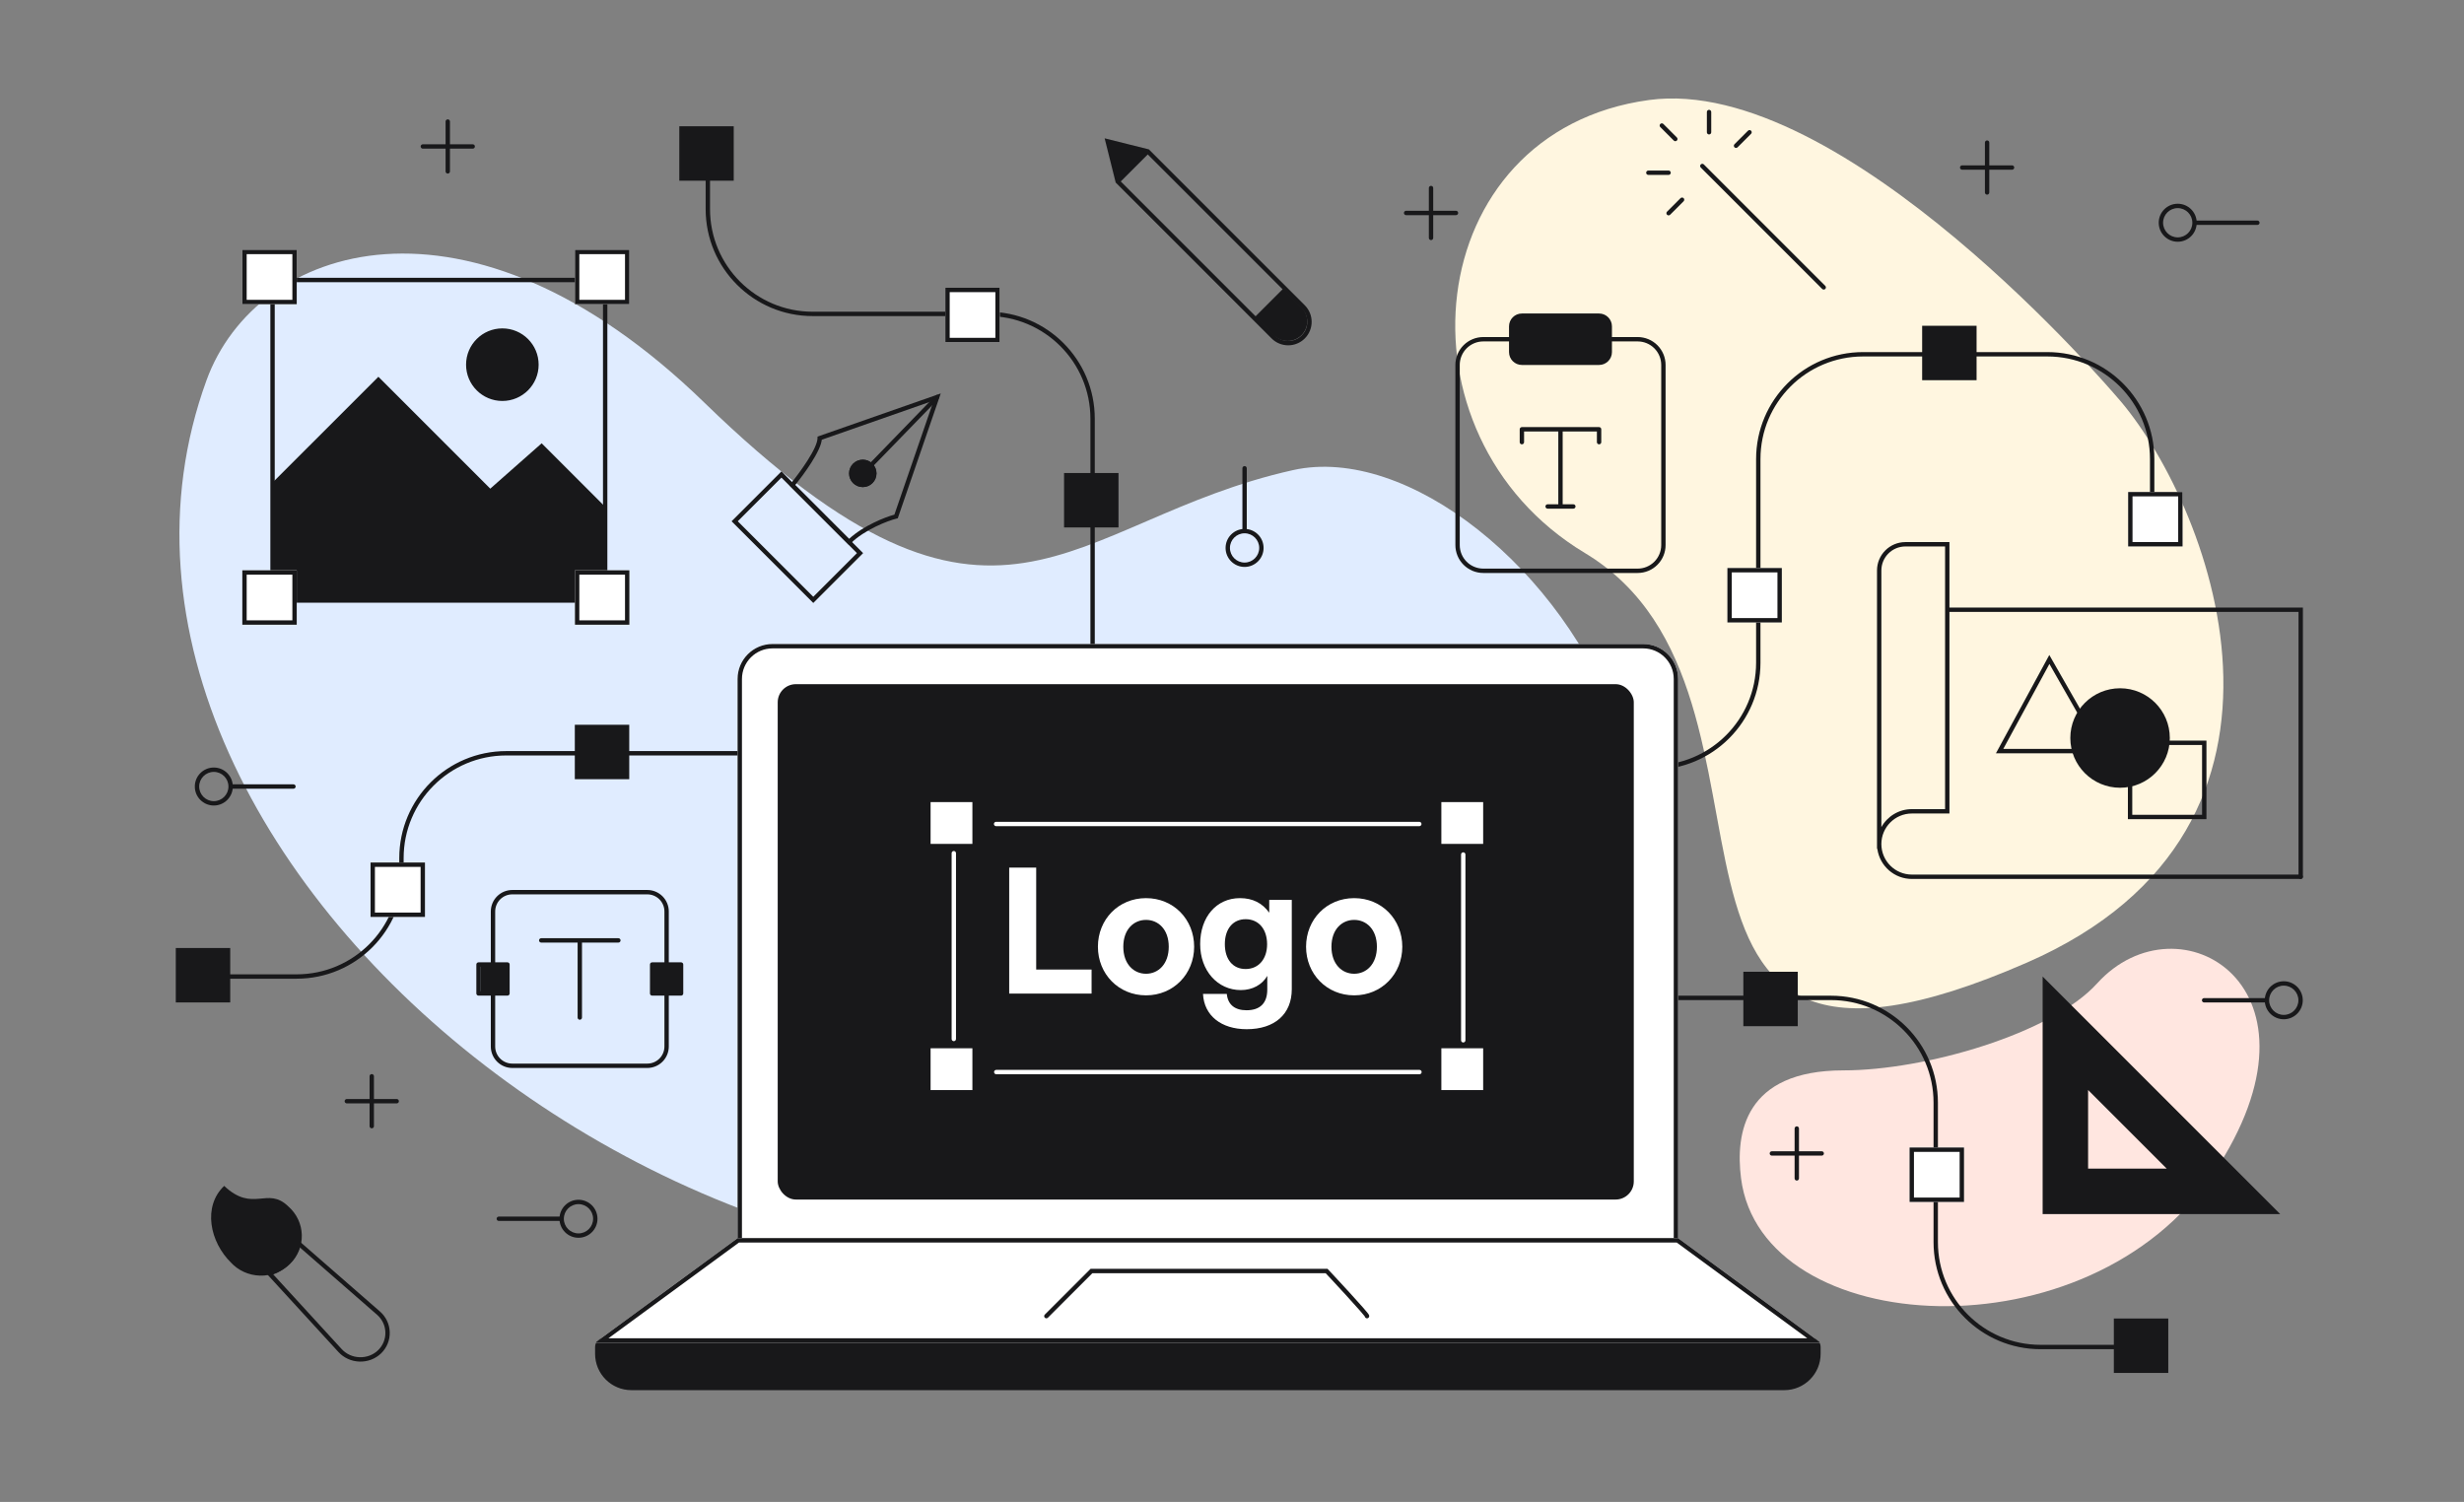 <svg width="543" height="331" viewBox="0 0 543 331" fill="none" xmlns="http://www.w3.org/2000/svg">
<rect x="0" y="0" width="543" height="331" fill="#808080" stroke="none"/>
<g clip-path="url(#clip0_2704_166415)">
<path d="M406.266 235.891C384.382 235.891 382.436 249.824 383.675 259.644C388.164 295.222 460.444 299.631 487.844 258.537C515.243 217.443 480.103 196.878 462.136 216.737C452.144 227.78 424.231 235.892 406.266 235.891Z" fill="#FFE6E0"/>
<path d="M446.641 212.158C515.639 182.047 486.342 109.799 466.486 87.448C466.488 87.49 406.245 16.203 363.388 22.042C312.732 28.944 306.051 95.898 349.264 121.867C401.055 152.991 350.409 254.153 446.641 212.158Z" fill="#FFF6E0"/>
<path d="M155.186 88.697C103.104 38.115 56.443 53.758 45.515 83.79C5.925 192.595 171.374 321.586 297.005 266.891C422.635 212.197 335.138 92.44 284.968 103.599C234.798 114.758 220.288 151.924 155.186 88.697Z" fill="#E0ECFF"/>
<path fill-rule="evenodd" clip-rule="evenodd" d="M155.989 30.487C155.723 30.487 155.507 30.703 155.507 30.969V46.076C155.507 59.1 166.065 69.658 179.089 69.658H217.679C230.171 69.658 240.298 79.785 240.298 92.277V142.905C240.298 155.398 230.171 165.525 217.679 165.525H111.57C98.547 165.525 87.989 176.083 87.989 189.106V192.105C87.989 204.597 77.862 214.724 65.37 214.724H42.934C42.668 214.724 42.453 214.94 42.453 215.206C42.453 215.471 42.668 215.687 42.934 215.687H65.37C78.393 215.687 88.951 205.129 88.951 192.105V189.106C88.951 176.614 99.078 166.487 111.57 166.487H217.679C230.703 166.487 241.261 155.929 241.261 142.905V92.277C241.261 79.254 230.703 68.696 217.679 68.696H179.089C166.597 68.696 156.47 58.569 156.47 46.076V30.969C156.47 30.703 156.254 30.487 155.989 30.487Z" fill="#18181A"/>
<path fill-rule="evenodd" clip-rule="evenodd" d="M333.462 219.917C333.462 219.651 333.677 219.435 333.943 219.435H403.485C416.508 219.435 427.066 229.993 427.066 243.017V273.756C427.066 286.248 437.193 296.375 449.686 296.375H470.027C470.293 296.375 470.509 296.591 470.509 296.856C470.509 297.122 470.293 297.338 470.027 297.338H449.686C436.662 297.338 426.104 286.78 426.104 273.756V243.017C426.104 230.525 415.977 220.398 403.485 220.398H333.943C333.677 220.398 333.462 220.182 333.462 219.917Z" fill="#18181A"/>
<path fill-rule="evenodd" clip-rule="evenodd" d="M294.356 169.146C294.356 169.412 294.572 169.627 294.838 169.627H364.379C377.403 169.627 387.961 159.069 387.961 146.046V101.175C387.961 88.683 398.088 78.556 410.58 78.556H451.18C463.672 78.556 473.799 88.683 473.799 101.175V115.646C473.799 115.912 474.014 116.128 474.28 116.128C474.546 116.128 474.761 115.912 474.761 115.646V101.175C474.761 88.151 464.203 77.593 451.18 77.593H410.58C397.556 77.593 386.998 88.151 386.998 101.175V146.046C386.998 158.538 376.871 168.665 364.379 168.665H294.838C294.572 168.665 294.356 168.88 294.356 169.146Z" fill="#18181A"/>
<path fill-rule="evenodd" clip-rule="evenodd" d="M118.79 207.246C118.79 206.98 119.006 206.765 119.271 206.765H136.276C136.542 206.765 136.757 206.98 136.757 207.246C136.757 207.512 136.542 207.728 136.276 207.728H128.255V224.251C128.255 224.517 128.039 224.732 127.774 224.732C127.508 224.732 127.292 224.517 127.292 224.251V207.728H119.271C119.006 207.728 118.79 207.512 118.79 207.246Z" fill="#18181A"/>
<path fill-rule="evenodd" clip-rule="evenodd" d="M109.548 197.523C110.436 196.636 111.639 196.137 112.894 196.137H142.652C143.907 196.137 145.111 196.636 145.999 197.523C146.886 198.411 147.385 199.614 147.385 200.87V212.079H150.092C150.358 212.079 150.573 212.294 150.573 212.56V218.937C150.573 219.203 150.358 219.418 150.092 219.418H147.385V230.627C147.385 231.883 146.886 233.086 145.999 233.974C145.111 234.861 143.907 235.36 142.652 235.36H112.894C111.639 235.36 110.436 234.861 109.548 233.974C108.661 233.086 108.162 231.883 108.162 230.627V219.418H105.455C105.189 219.418 104.974 219.203 104.974 218.937V212.56C104.974 212.294 105.189 212.079 105.455 212.079H108.162V200.87C108.162 199.614 108.661 198.411 109.548 197.523ZM109.125 212.079H111.832C112.097 212.079 112.313 212.294 112.313 212.56V218.937C112.313 219.203 112.097 219.418 111.832 219.418H109.125V230.627C109.125 231.627 109.522 232.586 110.229 233.293C110.936 234 111.895 234.397 112.894 234.397H142.652C143.652 234.397 144.611 234 145.318 233.293C146.025 232.586 146.422 231.627 146.422 230.627V219.418H143.715C143.449 219.418 143.234 219.203 143.234 218.937V212.56C143.234 212.294 143.449 212.079 143.715 212.079H146.422V200.87C146.422 199.87 146.025 198.911 145.318 198.204C144.611 197.497 143.652 197.1 142.652 197.1H112.894C111.895 197.1 110.936 197.497 110.229 198.204C109.522 198.911 109.125 199.87 109.125 200.87V212.079ZM105.936 213.041V218.456H111.35V213.041H105.936ZM144.196 213.041V218.456H149.611V213.041H144.196Z" fill="#18181A"/>
<rect x="105.886" y="212.783" width="5.932" height="5.932" fill="#18181A"/>
<rect x="143.85" y="212.783" width="5.932" height="5.932" fill="#18181A"/>
<path d="M352.394 69.09H335.384C333.818 69.09 332.549 70.359 332.549 71.925V77.595C332.549 79.161 333.818 80.43 335.384 80.43H352.394C353.96 80.43 355.23 79.161 355.23 77.595V71.925C355.23 70.359 353.96 69.09 352.394 69.09Z" fill="#18181A"/>
<path fill-rule="evenodd" clip-rule="evenodd" d="M326.879 75.242C325.503 75.242 324.183 75.788 323.21 76.761C322.237 77.734 321.69 79.054 321.69 80.43V120.122C321.69 121.498 322.237 122.818 323.21 123.791C324.183 124.764 325.503 125.311 326.879 125.311H360.9C362.276 125.311 363.596 124.764 364.569 123.791C365.542 122.818 366.089 121.498 366.089 120.122V80.43C366.089 79.054 365.542 77.734 364.569 76.761C363.596 75.788 362.276 75.242 360.9 75.242H355.23C354.964 75.242 354.749 75.026 354.749 74.76C354.749 74.495 354.964 74.279 355.23 74.279H360.9C362.531 74.279 364.096 74.927 365.25 76.081C366.403 77.234 367.051 78.799 367.051 80.43V120.122C367.051 121.753 366.403 123.318 365.25 124.471C364.096 125.625 362.531 126.273 360.9 126.273H326.879C325.248 126.273 323.683 125.625 322.529 124.471C321.376 123.318 320.728 121.753 320.728 120.122V80.43C320.728 78.799 321.376 77.234 322.529 76.081C323.683 74.927 325.248 74.279 326.879 74.279H332.549C332.815 74.279 333.03 74.495 333.03 74.76C333.03 75.026 332.815 75.242 332.549 75.242H326.879Z" fill="#18181A"/>
<path fill-rule="evenodd" clip-rule="evenodd" d="M334.903 94.606C334.903 94.34 335.119 94.125 335.385 94.125H352.395C352.661 94.125 352.876 94.34 352.876 94.606V97.441C352.876 97.707 352.661 97.922 352.395 97.922C352.129 97.922 351.914 97.707 351.914 97.441V95.087H344.371V111.135H346.725C346.991 111.135 347.206 111.351 347.206 111.616C347.206 111.882 346.991 112.098 346.725 112.098H341.055C340.789 112.098 340.573 111.882 340.573 111.616C340.573 111.351 340.789 111.135 341.055 111.135H343.409V95.087H335.866V97.441C335.866 97.707 335.65 97.922 335.385 97.922C335.119 97.922 334.903 97.707 334.903 97.441V94.606Z" fill="#18181A"/>
<path d="M450.143 267.566V215.206L502.503 267.566H450.143Z" fill="#18181A"/>
<path d="M459.661 258.047V239.007L478.701 258.047H459.661Z" fill="#FFE6E0" stroke="#18181A" stroke-linecap="round"/>
<g clip-path="url(#clip1_2704_166415)">
<path d="M50.978 278.328C46.215 273.714 44.637 265.873 49.401 261.349C55.804 267.381 58.897 261.349 63.537 265.873C64.444 266.667 65.176 267.633 65.688 268.713C66.199 269.792 66.48 270.962 66.511 272.151C66.544 273.34 66.327 274.522 65.874 275.626C65.422 276.731 64.743 277.733 63.88 278.573C63.016 279.413 61.986 280.072 60.852 280.511C59.719 280.949 58.505 281.158 57.286 281.123C56.067 281.089 54.868 280.813 53.762 280.312C52.656 279.81 51.667 279.094 50.855 278.208L50.978 278.328Z" fill="#18181A"/>
<path fill-rule="evenodd" clip-rule="evenodd" d="M85.886 293.563C85.917 294.426 85.766 295.287 85.442 296.091C85.119 296.895 84.63 297.626 84.007 298.237L84.005 298.239C83.374 298.851 82.621 299.329 81.793 299.643C80.966 299.956 80.083 300.101 79.197 300.066C78.322 300.038 77.462 299.837 76.669 299.475C75.876 299.113 75.165 298.596 74.582 297.956C74.581 297.956 74.581 297.956 74.581 297.956L58.999 280.957C58.885 280.833 58.844 280.66 58.891 280.499C58.937 280.337 59.064 280.212 59.226 280.168C60.63 279.781 61.907 279.048 62.935 278.042L62.944 278.033L62.944 278.034C64.145 276.918 64.961 275.47 65.282 273.887C65.316 273.719 65.437 273.582 65.599 273.527C65.762 273.472 65.941 273.508 66.07 273.62L83.716 289.015C83.716 289.015 83.716 289.016 83.717 289.016C84.376 289.588 84.91 290.287 85.283 291.069C85.656 291.851 85.861 292.7 85.886 293.563ZM84.549 295.732C84.823 295.052 84.95 294.325 84.924 293.595L84.924 293.591L84.924 293.591C84.903 292.863 84.73 292.145 84.414 291.484C84.098 290.822 83.646 290.229 83.085 289.742L83.084 289.742L66.028 274.861C65.582 276.333 64.748 277.67 63.603 278.734C62.642 279.675 61.485 280.399 60.217 280.861L75.291 297.306L75.292 297.307C75.788 297.85 76.392 298.29 77.069 298.6C77.746 298.909 78.481 299.081 79.229 299.104L79.232 299.104C79.99 299.134 80.746 299.011 81.452 298.743C82.157 298.475 82.798 298.068 83.334 297.549C83.863 297.03 84.276 296.411 84.549 295.732Z" fill="#18181A"/>
</g>
<path fill-rule="evenodd" clip-rule="evenodd" d="M376.63 24.207C376.365 24.207 376.149 24.422 376.149 24.688V29.148C376.149 29.414 376.365 29.629 376.63 29.629C376.896 29.629 377.112 29.414 377.112 29.148V24.688C377.112 24.422 376.896 24.207 376.63 24.207ZM365.884 27.321C365.696 27.509 365.696 27.814 365.884 28.002L368.857 30.975C369.045 31.163 369.35 31.163 369.538 30.975C369.726 30.787 369.726 30.482 369.538 30.294L366.565 27.321C366.377 27.133 366.072 27.133 365.884 27.321ZM385.89 28.808C385.702 28.62 385.397 28.62 385.209 28.808L382.236 31.781C382.048 31.968 382.048 32.273 382.236 32.461C382.424 32.649 382.729 32.649 382.917 32.461L385.89 29.488C386.078 29.3 386.078 28.995 385.89 28.808ZM374.804 36.24C374.616 36.428 374.616 36.733 374.804 36.921L401.561 63.678C401.749 63.866 402.054 63.866 402.242 63.678C402.43 63.49 402.43 63.186 402.242 62.998L375.484 36.24C375.296 36.052 374.992 36.052 374.804 36.24ZM368.192 38.067C368.192 37.801 367.977 37.586 367.711 37.586H363.252C362.986 37.586 362.77 37.801 362.77 38.067C362.77 38.333 362.986 38.548 363.252 38.548H367.711C367.977 38.548 368.192 38.333 368.192 38.067ZM371.025 43.673C370.837 43.485 370.532 43.485 370.344 43.673L367.371 46.646C367.183 46.834 367.183 47.139 367.371 47.327C367.559 47.514 367.864 47.514 368.052 47.327L371.025 44.353C371.213 44.166 371.213 43.861 371.025 43.673Z" fill="#18181A"/>
<path d="M162.545 149.631C162.545 145.378 165.992 141.93 170.245 141.93H362.111C366.364 141.93 369.811 145.378 369.811 149.631V273.827H162.545V149.631Z" fill="white"/>
<path fill-rule="evenodd" clip-rule="evenodd" d="M362.111 142.893H170.245C166.524 142.893 163.507 145.91 163.507 149.631V272.865H368.849V149.631C368.849 145.91 365.832 142.893 362.111 142.893ZM170.245 141.93C165.992 141.93 162.545 145.378 162.545 149.631V273.827H369.811V149.631C369.811 145.378 366.364 141.93 362.111 141.93H170.245Z" fill="#18181A"/>
<rect x="171.388" y="150.778" width="188.654" height="113.577" rx="4" fill="#18181A"/>
<path d="M133.143 295.348H399.217C400.046 295.348 400.717 296.02 400.717 296.848V298.363C400.717 302.505 397.359 305.863 393.217 305.863H139.143C135 305.863 131.643 302.505 131.643 298.363V296.848C131.643 296.02 132.314 295.348 133.143 295.348Z" fill="#18181A" stroke="#18181A"/>
<path d="M162.547 272.864H369.813L401.217 295.894H131.143L162.547 272.864Z" fill="white"/>
<path fill-rule="evenodd" clip-rule="evenodd" d="M162.862 273.827L134.083 294.931H398.277L369.498 273.827H162.862ZM369.813 272.864H162.547L131.143 295.894H401.217L369.813 272.864Z" fill="#18181A"/>
<path fill-rule="evenodd" clip-rule="evenodd" d="M240.334 279.627H292.559L292.701 279.779L292.35 280.108C292.701 279.779 292.701 279.779 292.701 279.779L293.101 280.207C293.355 280.479 293.718 280.868 294.152 281.335C295.019 282.267 296.171 283.511 297.311 284.756C298.45 285.999 299.578 287.246 300.396 288.183C300.805 288.65 301.141 289.046 301.363 289.328C301.472 289.465 301.565 289.59 301.626 289.687C301.65 289.726 301.697 289.804 301.722 289.893C301.731 289.924 301.77 290.063 301.709 290.221C301.671 290.317 301.6 290.408 301.496 290.468C301.4 290.524 301.307 290.534 301.248 290.534C301.014 290.534 300.819 290.368 300.776 290.146C300.74 290.095 300.685 290.021 300.608 289.924C300.401 289.662 300.078 289.281 299.672 288.816C298.861 287.888 297.739 286.648 296.601 285.406C295.464 284.164 294.313 282.922 293.447 281.99C293.013 281.524 292.651 281.136 292.398 280.864L292.141 280.59H240.733L230.929 290.393C230.741 290.581 230.436 290.581 230.248 290.393C230.06 290.205 230.06 289.901 230.248 289.713L240.334 279.627Z" fill="#18181A"/>
<path d="M83.386 83.034L60.062 106.357V132.508H133.364V111.688L119.37 97.694L108.042 107.69L83.386 83.034Z" fill="#18181A"/>
<path fill-rule="evenodd" clip-rule="evenodd" d="M64.431 61.709C64.431 61.444 64.646 61.228 64.912 61.228H127.197C127.462 61.228 127.678 61.444 127.678 61.709C127.678 61.975 127.462 62.191 127.197 62.191H64.912C64.646 62.191 64.431 61.975 64.431 61.709Z" fill="#18181A"/>
<path fill-rule="evenodd" clip-rule="evenodd" d="M64.431 132.345C64.431 132.079 64.646 131.864 64.912 131.864H127.197C127.462 131.864 127.678 132.079 127.678 132.345C127.678 132.611 127.462 132.826 127.197 132.826H64.912C64.646 132.826 64.431 132.611 64.431 132.345Z" fill="#18181A"/>
<path fill-rule="evenodd" clip-rule="evenodd" d="M132.882 126.227L132.882 66.56C132.882 66.294 133.098 66.078 133.363 66.078C133.629 66.078 133.845 66.294 133.845 66.56L133.845 126.227C133.845 126.493 133.629 126.709 133.363 126.709C133.098 126.709 132.882 126.493 132.882 126.227Z" fill="#18181A"/>
<path fill-rule="evenodd" clip-rule="evenodd" d="M59.581 126.227L59.581 66.56C59.581 66.294 59.797 66.078 60.063 66.078C60.328 66.078 60.544 66.294 60.544 66.56L60.544 126.227C60.544 126.493 60.328 126.709 60.063 126.709C59.797 126.709 59.581 126.493 59.581 126.227Z" fill="#18181A"/>
<path d="M53.398 55.045H65.393V67.04H53.398V55.045Z" fill="white"/>
<path fill-rule="evenodd" clip-rule="evenodd" d="M64.431 56.008H54.361V66.078H64.431V56.008ZM53.398 55.045V67.04H65.393V55.045H53.398Z" fill="#18181A"/>
<path d="M53.398 125.682H65.393V137.677H53.398V125.682Z" fill="white"/>
<path fill-rule="evenodd" clip-rule="evenodd" d="M64.431 126.644H54.361V136.714H64.431V126.644ZM53.398 125.682V137.677H65.393V125.682H53.398Z" fill="#18181A"/>
<path d="M126.704 55.045H138.699V67.04H126.704V55.045Z" fill="white"/>
<path fill-rule="evenodd" clip-rule="evenodd" d="M137.736 56.008H127.667V66.078H137.736V56.008ZM126.704 55.045V67.04H138.699V55.045H126.704Z" fill="#18181A"/>
<path d="M126.704 125.682H138.699V137.677H126.704V125.682Z" fill="white"/>
<path fill-rule="evenodd" clip-rule="evenodd" d="M137.736 126.644H127.667V136.714H137.736V126.644ZM126.704 125.682V137.677H138.699V125.682H126.704Z" fill="#18181A"/>
<path d="M118.202 80.368C118.202 84.509 114.846 87.865 110.706 87.865C106.565 87.865 103.209 84.509 103.209 80.368C103.209 76.228 106.565 72.872 110.706 72.872C114.846 72.872 118.202 76.228 118.202 80.368Z" fill="#18181A" stroke="#18181A"/>
<path fill-rule="evenodd" clip-rule="evenodd" d="M253.182 32.92L287.539 67.276C289.558 69.295 289.558 72.569 287.539 74.588C285.52 76.607 282.246 76.607 280.227 74.588L245.87 40.232L243.433 30.482L253.182 32.92ZM251.995 33.615L246.565 39.044L244.756 31.805L251.995 33.615ZM246.985 39.986L276.699 69.699L282.65 63.748L252.936 34.035L246.985 39.986ZM283.33 64.429L277.379 70.38L280.907 73.908C282.551 75.551 285.215 75.551 286.858 73.908C288.501 72.264 288.501 69.6 286.858 67.957L283.33 64.429Z" fill="#18181A"/>
<path d="M283.136 64.045L276.998 70.183L280.681 73.866C282.376 75.561 285.124 75.561 286.819 73.866C288.515 72.171 288.515 69.423 286.819 67.728L283.136 64.045Z" fill="#18181A"/>
<path d="M243.846 30.897L246.301 40.105L253.053 33.353L243.846 30.897Z" fill="#18181A"/>
<path fill-rule="evenodd" clip-rule="evenodd" d="M428.835 134.373C428.835 134.107 429.05 133.892 429.316 133.892H507.498V193.224C507.498 193.49 507.282 193.706 507.016 193.706C506.751 193.706 506.535 193.49 506.535 193.224V134.854H429.316C429.05 134.854 428.835 134.639 428.835 134.373Z" fill="#18181A"/>
<path fill-rule="evenodd" clip-rule="evenodd" d="M413.642 125.723C413.642 122.267 416.443 119.466 419.898 119.466H429.605V179.28H421.335C417.618 179.28 414.604 182.294 414.604 186.011C414.604 189.729 417.618 192.742 421.335 192.742H507.016C507.282 192.742 507.497 192.958 507.497 193.224C507.497 193.489 507.282 193.705 507.016 193.705H421.335C417.472 193.705 414.274 190.858 413.725 187.148C413.672 187.07 413.642 186.977 413.642 186.877V125.723ZM414.604 182.282C415.917 179.918 418.439 178.318 421.335 178.318H428.643V120.429H419.898C416.974 120.429 414.604 122.799 414.604 125.723V182.282Z" fill="#18181A"/>
<path fill-rule="evenodd" clip-rule="evenodd" d="M451.612 144.346L463.992 166.01H439.852L451.612 144.346ZM451.634 146.324L441.469 165.048H462.333L451.634 146.324Z" fill="#18181A"/>
<path fill-rule="evenodd" clip-rule="evenodd" d="M485.278 164.182H469.894V179.567H485.278V164.182ZM468.932 163.22V180.529H486.241V163.22H468.932Z" fill="#18181A"/>
<path d="M478.169 162.643C478.169 168.697 473.261 173.605 467.207 173.605C461.152 173.605 456.244 168.697 456.244 162.643C456.244 156.589 461.152 151.68 467.207 151.68C473.261 151.68 478.169 156.589 478.169 162.643Z" fill="#18181A"/>
<path fill-rule="evenodd" clip-rule="evenodd" d="M206.866 87.15C207.057 87.336 207.062 87.64 206.877 87.831L192.635 102.504C192.45 102.695 192.145 102.699 191.955 102.514C191.764 102.329 191.759 102.024 191.945 101.834L206.186 87.161C206.371 86.97 206.676 86.965 206.866 87.15Z" fill="#18181A"/>
<path fill-rule="evenodd" clip-rule="evenodd" d="M207.313 86.714L197.84 114.23L197.58 114.29C196.69 114.495 194.912 115.106 192.968 116.055C191.024 117.004 188.955 118.271 187.455 119.772L187.115 120.112L173.95 106.947L174.228 106.61C175.226 105.399 176.724 103.43 177.969 101.468C178.592 100.488 179.146 99.518 179.543 98.652C179.946 97.772 180.16 97.054 180.16 96.559V96.217L207.313 86.714ZM181.102 96.907C181.028 97.548 180.767 98.29 180.418 99.053C179.996 99.974 179.417 100.984 178.782 101.985C177.621 103.813 176.25 105.64 175.247 106.883L187.121 118.757C188.686 117.3 190.696 116.093 192.546 115.19C194.371 114.299 196.076 113.687 197.102 113.417L205.757 88.278L181.102 96.907Z" fill="#18181A"/>
<path d="M193.156 104.326C193.156 105.995 191.804 107.347 190.135 107.347C188.467 107.347 187.114 105.995 187.114 104.326C187.114 102.658 188.467 101.305 190.135 101.305C191.804 101.305 193.156 102.658 193.156 104.326Z" fill="#18181A"/>
<path fill-rule="evenodd" clip-rule="evenodd" d="M190.135 106.385C191.272 106.385 192.194 105.463 192.194 104.326C192.194 103.19 191.272 102.268 190.135 102.268C188.998 102.268 188.077 103.19 188.077 104.326C188.077 105.463 188.998 106.385 190.135 106.385ZM190.135 107.347C191.804 107.347 193.156 105.995 193.156 104.326C193.156 102.658 191.804 101.305 190.135 101.305C188.467 101.305 187.114 102.658 187.114 104.326C187.114 105.995 188.467 107.347 190.135 107.347Z" fill="#18181A"/>
<path fill-rule="evenodd" clip-rule="evenodd" d="M172.207 105.256L162.583 114.88L179.224 131.521L188.848 121.896L172.207 105.256ZM161.222 114.88L179.224 132.882L190.209 121.896L172.207 103.894L161.222 114.88Z" fill="#18181A"/>
<rect width="11.995" height="11.995" transform="matrix(-1 0 0 1 246.487 104.244)" fill="#18181A"/>
<path d="M392.667 125.181H380.672V137.176H392.667V125.181Z" fill="white"/>
<path fill-rule="evenodd" clip-rule="evenodd" d="M381.635 126.143H391.704V136.213H381.635V126.143ZM392.667 125.181V137.176H380.672V125.181H392.667Z" fill="#18181A"/>
<path d="M480.981 108.428H468.987V120.423H480.981V108.428Z" fill="white"/>
<path fill-rule="evenodd" clip-rule="evenodd" d="M469.949 109.39H480.019V119.46H469.949V109.39ZM480.981 108.428V120.423H468.987V108.428H480.981Z" fill="#18181A"/>
<rect width="11.995" height="11.995" transform="matrix(-1 0 0 1 435.585 71.794)" fill="#18181A"/>
<rect width="11.995" height="11.995" transform="matrix(-1 0 0 1 138.669 159.725)" fill="#18181A"/>
<path d="M93.654 190.082H81.659V202.077H93.654V190.082Z" fill="white"/>
<path fill-rule="evenodd" clip-rule="evenodd" d="M82.622 191.045H92.692V201.114H82.622V191.045ZM93.654 190.082V202.077H81.659V190.082H93.654Z" fill="#18181A"/>
<rect width="11.995" height="11.995" transform="matrix(-1 0 0 1 50.735 208.924)" fill="#18181A"/>
<rect x="-0.5" y="0.5" width="10.995" height="10.995" transform="matrix(-1 0 0 1 395.181 214.158)" fill="#18181A" stroke="#18181A"/>
<path d="M432.816 252.89H420.822V264.885H432.816V252.89Z" fill="white"/>
<path fill-rule="evenodd" clip-rule="evenodd" d="M421.784 253.853H431.854V263.922H421.784V253.853ZM432.816 252.89V264.885H420.822V252.89H432.816Z" fill="#18181A"/>
<rect x="-0.5" y="0.5" width="10.995" height="10.995" transform="matrix(-1 0 0 1 476.83 290.575)" fill="#18181A" stroke="#18181A"/>
<path d="M220.318 63.42H208.324V75.414H220.318V63.42Z" fill="white"/>
<path fill-rule="evenodd" clip-rule="evenodd" d="M209.286 64.382H219.356V74.452H209.286V64.382ZM220.318 63.42V75.414H208.324V63.42H220.318Z" fill="#18181A"/>
<rect width="11.995" height="11.995" transform="matrix(-1 0 0 1 161.695 27.828)" fill="#18181A"/>
<path fill-rule="evenodd" clip-rule="evenodd" d="M50.344 173.335C50.344 171.554 48.901 170.11 47.12 170.11C45.339 170.11 43.895 171.554 43.895 173.335C43.895 175.116 45.339 176.559 47.12 176.559C48.901 176.559 50.344 175.116 50.344 173.335ZM51.307 173.335C51.307 171.022 49.432 169.148 47.12 169.148C44.807 169.148 42.933 171.022 42.933 173.335C42.933 175.647 44.807 177.522 47.12 177.522C49.432 177.522 51.307 175.647 51.307 173.335Z" fill="#18181A"/>
<path fill-rule="evenodd" clip-rule="evenodd" d="M50.585 173.334C50.585 173.069 50.8 172.853 51.066 172.853H64.675C64.94 172.853 65.156 173.069 65.156 173.334C65.156 173.6 64.94 173.816 64.675 173.816H51.066C50.8 173.816 50.585 173.6 50.585 173.334Z" fill="#18181A"/>
<path fill-rule="evenodd" clip-rule="evenodd" d="M274.273 117.528C272.492 117.528 271.048 118.972 271.048 120.753C271.048 122.534 272.492 123.977 274.273 123.977C276.054 123.977 277.497 122.534 277.497 120.753C277.497 118.972 276.054 117.528 274.273 117.528ZM274.273 116.566C271.96 116.566 270.086 118.44 270.086 120.753C270.086 123.065 271.96 124.94 274.273 124.94C276.585 124.94 278.46 123.065 278.46 120.753C278.46 118.44 276.585 116.566 274.273 116.566Z" fill="#18181A"/>
<path fill-rule="evenodd" clip-rule="evenodd" d="M274.274 117.288C274.008 117.288 273.793 117.072 273.793 116.806L273.793 103.198C273.793 102.932 274.008 102.717 274.274 102.717C274.54 102.717 274.755 102.932 274.755 103.198L274.755 116.806C274.755 117.072 274.54 117.288 274.274 117.288Z" fill="#18181A"/>
<path fill-rule="evenodd" clip-rule="evenodd" d="M483.136 49.088C483.136 50.869 481.693 52.313 479.912 52.313C478.131 52.313 476.687 50.869 476.687 49.088C476.687 47.307 478.131 45.864 479.912 45.864C481.693 45.864 483.136 47.307 483.136 49.088ZM484.099 49.088C484.099 51.401 482.224 53.276 479.912 53.276C477.599 53.276 475.725 51.401 475.725 49.088C475.725 46.776 477.599 44.901 479.912 44.901C482.224 44.901 484.099 46.776 484.099 49.088Z" fill="#18181A"/>
<path fill-rule="evenodd" clip-rule="evenodd" d="M483.377 49.087C483.377 49.353 483.592 49.568 483.858 49.568L497.467 49.568C497.732 49.568 497.948 49.353 497.948 49.087C497.948 48.821 497.732 48.605 497.467 48.605L483.858 48.605C483.592 48.605 483.377 48.821 483.377 49.087Z" fill="#18181A"/>
<path fill-rule="evenodd" clip-rule="evenodd" d="M124.256 268.592C124.256 270.373 125.7 271.817 127.481 271.817C129.262 271.817 130.705 270.373 130.705 268.592C130.705 266.811 129.262 265.368 127.481 265.368C125.7 265.368 124.256 266.811 124.256 268.592ZM123.294 268.592C123.294 270.905 125.168 272.78 127.481 272.78C129.793 272.78 131.668 270.905 131.668 268.592C131.668 266.28 129.793 264.405 127.481 264.405C125.168 264.405 123.294 266.28 123.294 268.592Z" fill="#18181A"/>
<path fill-rule="evenodd" clip-rule="evenodd" d="M124.016 268.593C124.016 268.859 123.8 269.074 123.534 269.074L109.926 269.074C109.66 269.074 109.445 268.859 109.445 268.593C109.445 268.327 109.66 268.112 109.926 268.112L123.534 268.112C123.8 268.112 124.016 268.327 124.016 268.593Z" fill="#18181A"/>
<path fill-rule="evenodd" clip-rule="evenodd" d="M500.057 220.44C500.057 222.221 501.501 223.665 503.282 223.665C505.062 223.665 506.506 222.221 506.506 220.44C506.506 218.659 505.062 217.215 503.282 217.215C501.501 217.215 500.057 218.659 500.057 220.44ZM499.094 220.44C499.094 222.752 500.969 224.627 503.282 224.627C505.594 224.627 507.469 222.752 507.469 220.44C507.469 218.127 505.594 216.253 503.282 216.253C500.969 216.253 499.094 218.127 499.094 220.44Z" fill="#18181A"/>
<path fill-rule="evenodd" clip-rule="evenodd" d="M499.816 220.44C499.816 220.706 499.601 220.922 499.335 220.922L485.727 220.922C485.461 220.922 485.245 220.706 485.245 220.44C485.245 220.174 485.461 219.959 485.727 219.959L499.335 219.959C499.601 219.959 499.816 220.174 499.816 220.44Z" fill="#18181A"/>
<path fill-rule="evenodd" clip-rule="evenodd" d="M437.905 30.945C438.171 30.945 438.386 31.16 438.386 31.426V42.417C438.386 42.683 438.171 42.898 437.905 42.898C437.639 42.898 437.424 42.683 437.424 42.417V31.426C437.424 31.16 437.639 30.945 437.905 30.945Z" fill="#18181A"/>
<path fill-rule="evenodd" clip-rule="evenodd" d="M443.884 36.922C443.884 37.188 443.668 37.403 443.403 37.403L432.411 37.403C432.145 37.403 431.93 37.188 431.93 36.922C431.93 36.656 432.145 36.44 432.411 36.44L443.403 36.44C443.668 36.44 443.884 36.656 443.884 36.922Z" fill="#18181A"/>
<path fill-rule="evenodd" clip-rule="evenodd" d="M395.966 248.222C396.231 248.222 396.447 248.437 396.447 248.703V259.695C396.447 259.96 396.231 260.176 395.966 260.176C395.7 260.176 395.484 259.96 395.484 259.695V248.703C395.484 248.437 395.7 248.222 395.966 248.222Z" fill="#18181A"/>
<path fill-rule="evenodd" clip-rule="evenodd" d="M401.943 254.199C401.943 254.465 401.728 254.68 401.462 254.68L390.471 254.68C390.205 254.68 389.989 254.465 389.989 254.199C389.989 253.933 390.205 253.718 390.471 253.718L401.462 253.718C401.728 253.718 401.943 253.933 401.943 254.199Z" fill="#18181A"/>
<path fill-rule="evenodd" clip-rule="evenodd" d="M315.362 40.956C315.628 40.956 315.843 41.172 315.843 41.438V52.429C315.843 52.695 315.628 52.91 315.362 52.91C315.096 52.91 314.881 52.695 314.881 52.429V41.438C314.881 41.172 315.096 40.956 315.362 40.956Z" fill="#18181A"/>
<path fill-rule="evenodd" clip-rule="evenodd" d="M321.341 46.934C321.341 47.199 321.125 47.415 320.86 47.415L309.868 47.415C309.602 47.415 309.387 47.199 309.387 46.934C309.387 46.668 309.602 46.452 309.868 46.452L320.86 46.452C321.125 46.452 321.341 46.668 321.341 46.934Z" fill="#18181A"/>
<path fill-rule="evenodd" clip-rule="evenodd" d="M81.926 236.708C82.191 236.708 82.407 236.923 82.407 237.189V248.18C82.407 248.446 82.191 248.662 81.926 248.662C81.66 248.662 81.444 248.446 81.444 248.18V237.189C81.444 236.923 81.66 236.708 81.926 236.708Z" fill="#18181A"/>
<path fill-rule="evenodd" clip-rule="evenodd" d="M87.904 242.685C87.904 242.951 87.689 243.166 87.423 243.166L76.432 243.166C76.166 243.166 75.95 242.951 75.95 242.685C75.95 242.419 76.166 242.203 76.432 242.203L87.423 242.203C87.689 242.203 87.904 242.419 87.904 242.685Z" fill="#18181A"/>
<path fill-rule="evenodd" clip-rule="evenodd" d="M98.676 26.301C98.941 26.301 99.157 26.517 99.157 26.782V37.774C99.157 38.039 98.941 38.255 98.676 38.255C98.41 38.255 98.194 38.039 98.194 37.774V26.782C98.194 26.517 98.41 26.301 98.676 26.301Z" fill="#18181A"/>
<path fill-rule="evenodd" clip-rule="evenodd" d="M104.654 32.278C104.654 32.544 104.439 32.759 104.173 32.759L93.182 32.759C92.916 32.759 92.7 32.544 92.7 32.278C92.7 32.012 92.916 31.797 93.182 31.797L104.173 31.797C104.439 31.797 104.654 32.012 104.654 32.278Z" fill="#18181A"/>
<path fill-rule="evenodd" clip-rule="evenodd" d="M219.033 181.59C219.033 181.325 219.249 181.109 219.514 181.109H312.779C313.045 181.109 313.26 181.325 313.26 181.59C313.26 181.856 313.045 182.072 312.779 182.072H219.514C219.249 182.072 219.033 181.856 219.033 181.59Z" fill="white"/>
<path fill-rule="evenodd" clip-rule="evenodd" d="M219.066 236.263C219.066 235.997 219.282 235.782 219.548 235.782H312.812C313.078 235.782 313.294 235.997 313.294 236.263C313.294 236.529 313.078 236.744 312.812 236.744H219.548C219.282 236.744 219.066 236.529 219.066 236.263Z" fill="white"/>
<path fill-rule="evenodd" clip-rule="evenodd" d="M322.462 187.836C322.728 187.836 322.943 188.051 322.943 188.317L322.943 229.262C322.943 229.528 322.728 229.744 322.462 229.744C322.196 229.744 321.981 229.528 321.981 229.262L321.981 188.317C321.981 188.051 322.196 187.836 322.462 187.836Z" fill="white"/>
<path fill-rule="evenodd" clip-rule="evenodd" d="M210.195 187.545C210.46 187.545 210.676 187.761 210.676 188.026L210.676 228.972C210.676 229.238 210.46 229.453 210.195 229.453C209.929 229.453 209.713 229.238 209.713 228.972L209.713 188.026C209.713 187.761 209.929 187.545 210.195 187.545Z" fill="white"/>
<rect x="205.576" y="177.266" width="8.213" height="8.213" fill="white" stroke="white"/>
<rect x="205.576" y="231.519" width="8.213" height="8.213" fill="white" stroke="white"/>
<rect x="318.137" y="177.266" width="8.213" height="8.213" fill="white" stroke="white"/>
<rect x="318.137" y="231.519" width="8.213" height="8.213" fill="white" stroke="white"/>
<path d="M240.556 218.968H222.401V191.204H228.349V213.67H240.556V218.968Z" fill="white"/>
<path d="M252.554 219.355C246.489 219.355 241.951 214.637 241.951 208.643C241.951 202.611 246.489 197.932 252.554 197.932C258.618 197.932 263.157 202.611 263.157 208.643C263.157 214.637 258.618 219.355 252.554 219.355ZM252.554 214.598C255.254 214.598 257.562 212.472 257.562 208.643C257.562 204.815 255.254 202.727 252.554 202.727C249.854 202.727 247.546 204.815 247.546 208.643C247.546 212.472 249.854 214.598 252.554 214.598Z" fill="white"/>
<path d="M274.736 226.817C269.102 226.817 265.346 223.801 265.111 219.045H270.354C270.589 221.404 272.115 222.641 274.697 222.641C277.71 222.641 279.275 221.056 279.275 218.078V215.062C278.14 217.034 275.988 218.194 273.445 218.194C268.319 218.194 264.485 213.902 264.485 208.063C264.485 202.07 268.085 197.932 273.249 197.932C276.066 197.932 278.179 199.015 279.705 201.142V198.319H284.674V218.001C284.674 223.492 280.918 226.817 274.736 226.817ZM269.923 208.063C269.923 211.428 271.684 213.554 274.501 213.554C277.357 213.554 279.236 211.35 279.236 208.102C279.236 204.738 277.357 202.573 274.501 202.573C271.723 202.573 269.923 204.699 269.923 208.063Z" fill="white"/>
<path d="M298.425 219.355C292.36 219.355 287.822 214.637 287.822 208.643C287.822 202.611 292.36 197.932 298.425 197.932C304.49 197.932 309.028 202.611 309.028 208.643C309.028 214.637 304.49 219.355 298.425 219.355ZM298.425 214.598C301.125 214.598 303.433 212.472 303.433 208.643C303.433 204.815 301.125 202.727 298.425 202.727C295.725 202.727 293.417 204.815 293.417 208.643C293.417 212.472 295.725 214.598 298.425 214.598Z" fill="white"/>
</g>
<defs>
<clipPath id="clip0_2704_166415">
<rect width="543" height="331" fill="white"/>
</clipPath>
<clipPath id="clip1_2704_166415">
<rect width="40.825" height="41.872" fill="white" transform="translate(86.9 260.218) rotate(90)"/>
</clipPath>
</defs>
</svg>
